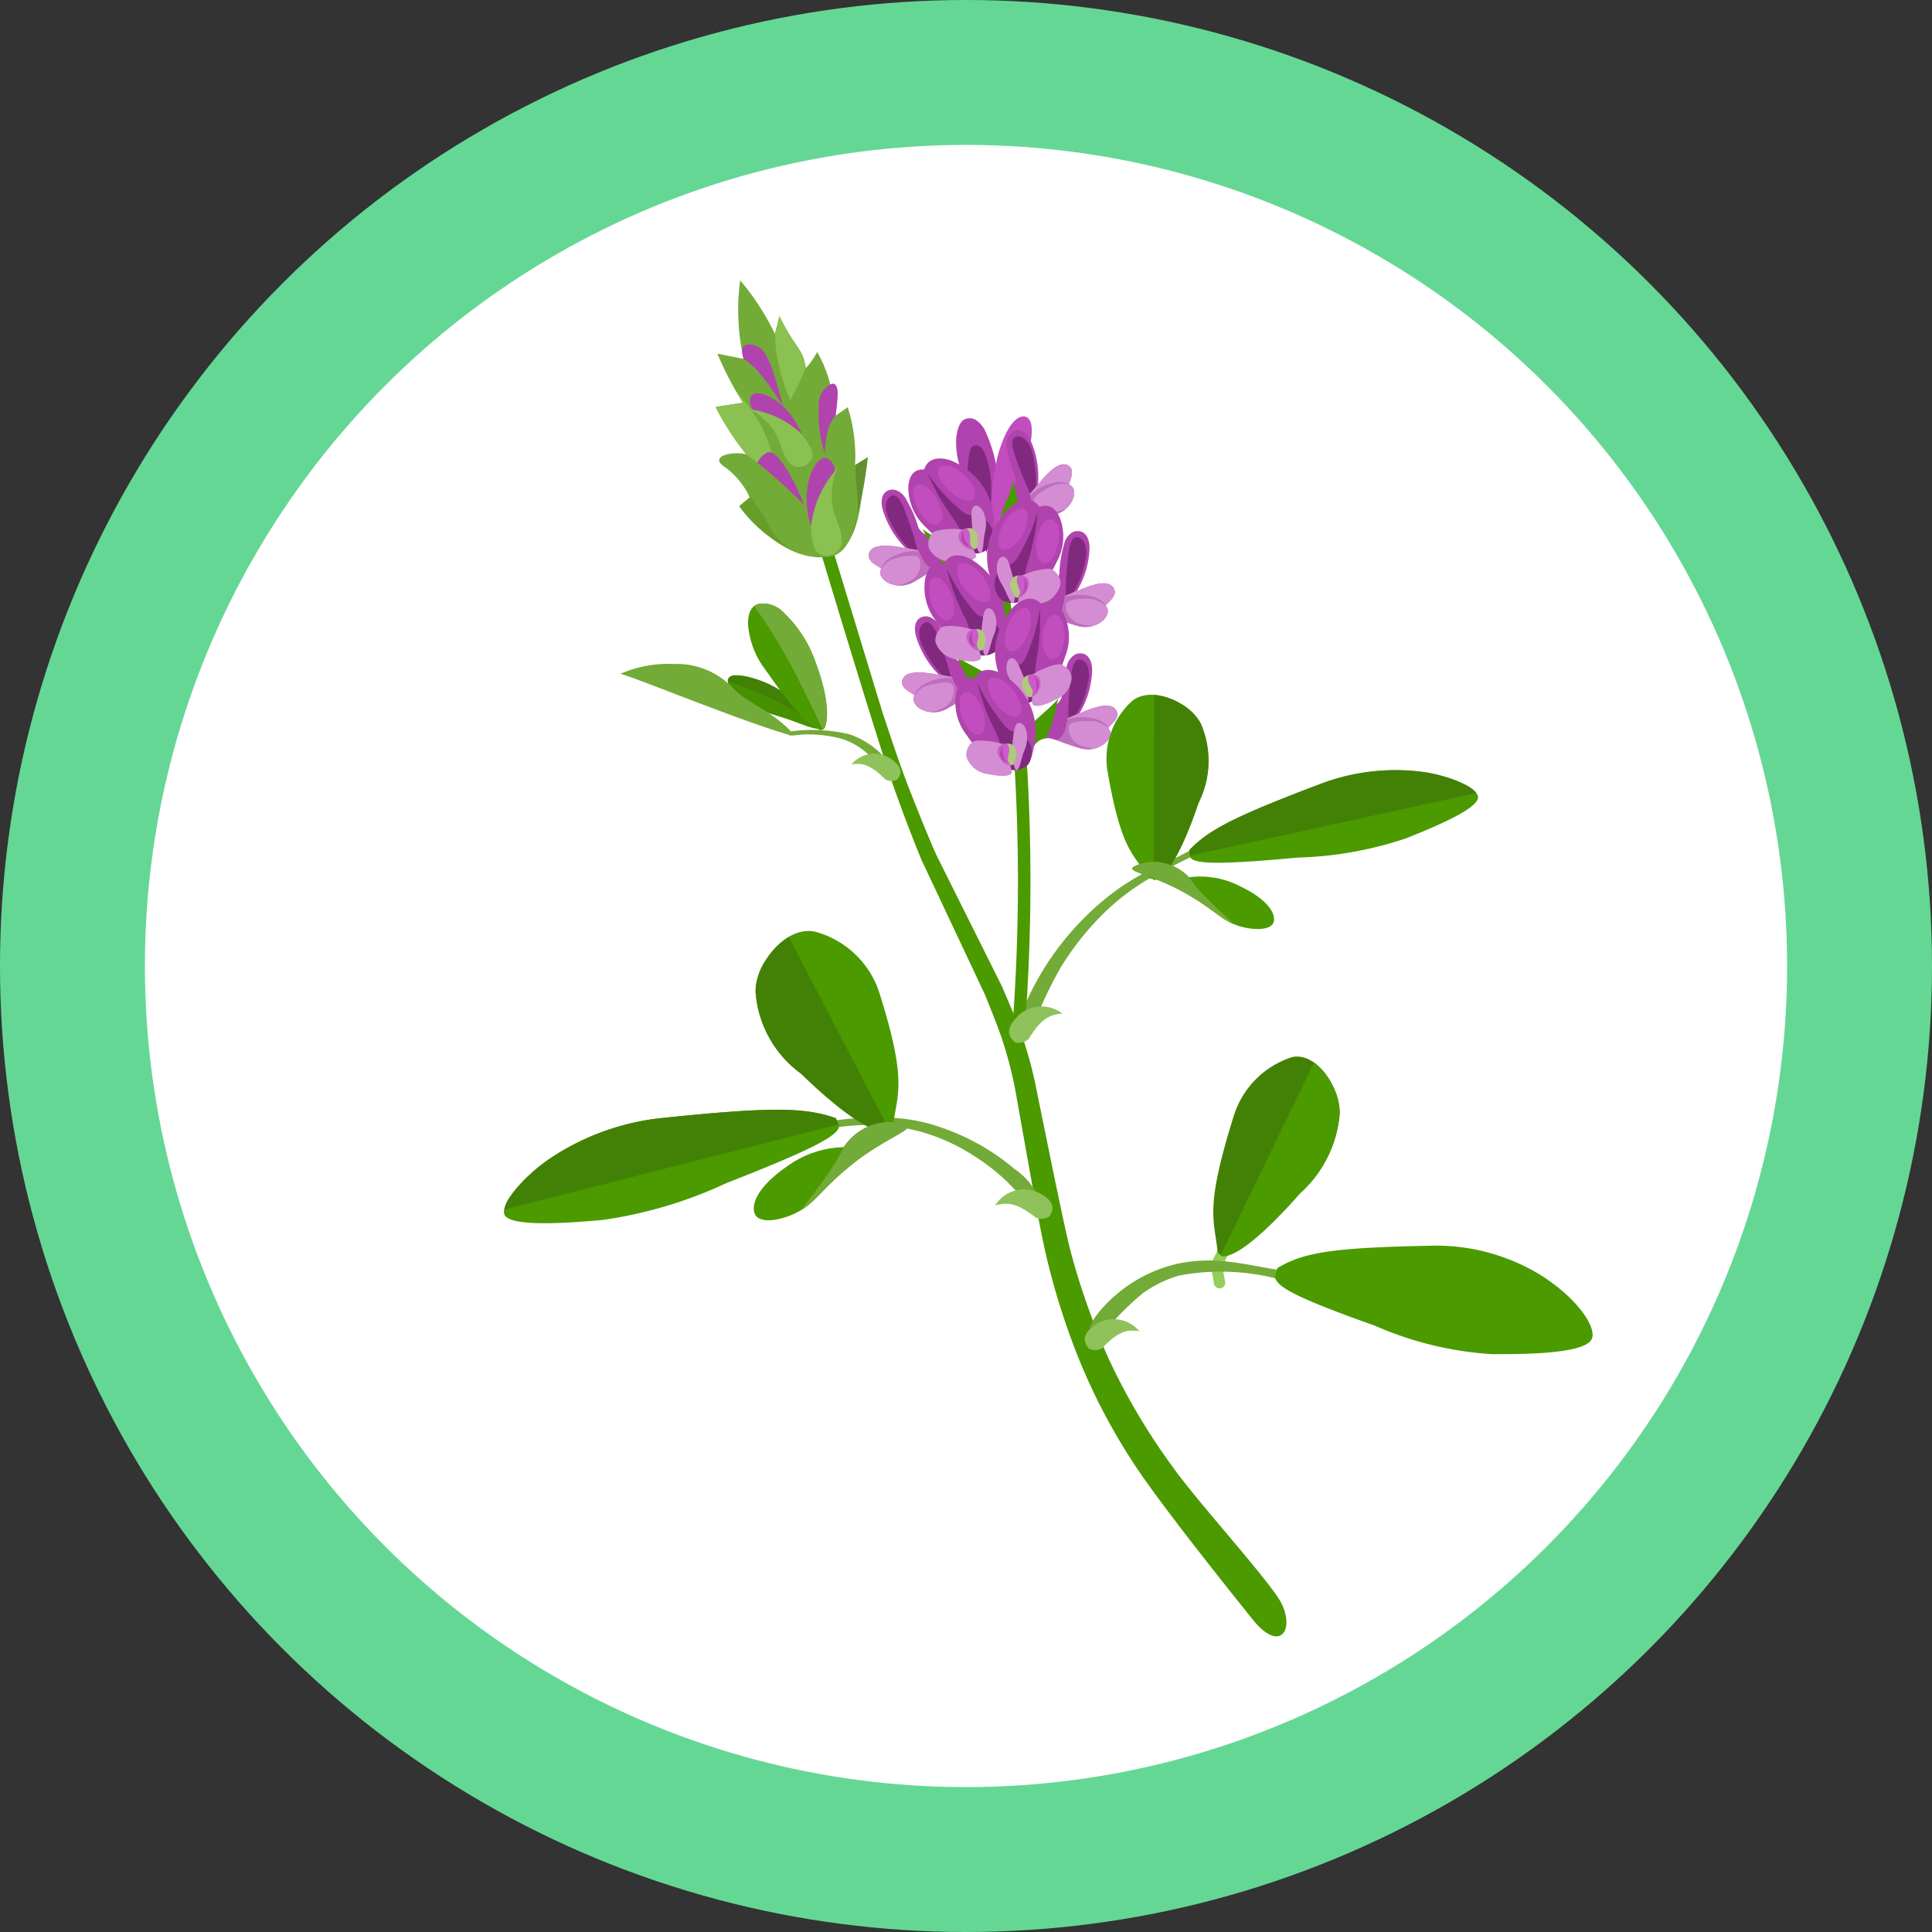 <svg xmlns="http://www.w3.org/2000/svg" width="64" height="64" viewBox="0 0 64 64"><rect x="0" y="0" width="64" height="64" fill="#333333" stroke="none"/><defs><style>.a{fill:#fff;stroke:#65d795;stroke-width:4.8px;}.b{fill:#94ce57;}.c{fill:#4b9a00;}.d{fill:#479100;}.e{fill:#428106;}.f{fill:#73ab38;}.g{fill:#b043ad;}.h{fill:#81297f;}.i{fill:#c14dbe;}.j{fill:#d48dd2;}.k{fill:#be6ebc;}.l{fill:#cd5bc9;}.m{fill:#b0c97e;}.n{fill:#8ac151;}.o{fill:#659e29;}.p{fill:#61902f;}.q{fill:#8fc25a;}</style></defs><g transform="translate(-24 -24)"><g transform="translate(-184 -350)"><g transform="translate(103 192)"><g transform="translate(105 182)"><circle class="a" cx="29.6" cy="29.6" r="29.6" transform="translate(2.4 2.4)"/></g></g></g><g transform="translate(35.287 33.22)"><g transform="matrix(0.94, -0.342, 0.342, 0.94, -3.606, 6.193)"><path class="b" d="M.8.33h0L.458.655l-.091.511a.185.185,0,0,1-.213.156A.19.19,0,0,1,0,1.1L.119.447C.169.4.471.13.555.05A.181.181,0,0,1,.816.062.194.194,0,0,1,.8.33h0Z" transform="translate(21.299 35.487)"/><path class="c" d="M2.5,38.806c.514,1.351,1.258.57,1.008-.477s-1.445-3.98-1.788-5.224a21.151,21.151,0,0,1-.783-4.153,23.821,23.821,0,0,1,.03-3.721c.069-.747.348-2.624.8-5.638A13.672,13.672,0,0,0,1.9,17.926c.009-.345-.018-.94-.07-1.784l-.551-4.817c-.031-.416-.065-1.186-.094-2.311-.018-.7,0-1.611.034-2.737L1.551.021,1.145,0C1.045,1.678.736,7.3.723,8.673c-.011,1.095.012,1.981.039,2.658l.449,4.907c.031.865.04,1.449.022,1.75a14.04,14.04,0,0,1-.154,1.54C.585,22.347.266,24.172.166,25.011A23.973,23.973,0,0,0,0,28.3a19.976,19.976,0,0,0,.564,4.342Q.975,34.322,2.5,38.806Z" transform="translate(16.232 8.766)"/><path class="d" d="M2.278,2.62c-.307-.159-.559-.459-1.2-.929a3.654,3.654,0,0,1-.934-1c-.2-.338-.171-.641,0-.681.321-.075,1.146.563,1.591,1.26A5.343,5.343,0,0,1,2.425,2.7L2.278,2.62Z" transform="translate(12.967 12.214)"/><path class="e" d="M.277.012A.34.34,0,0,0,.125.006.176.176,0,0,0,0,.132,10.041,10.041,0,0,1,1.318,1.32,15.134,15.134,0,0,1,2.406,2.694h0a5.343,5.343,0,0,0-.692-1.429A3.161,3.161,0,0,0,.277.012h0Z" transform="translate(12.984 12.214)"/><path class="c" d="M1.274,4.638l-.115-.006C.778,4.234.567,3.745.128,2.116a2.84,2.84,0,0,1-.05-1.5C.211.108.468-.037.7.008a.953.953,0,0,1,.67.6,4.085,4.085,0,0,1,.406,1.852c.015,1.573-.386,2.127-.5,2.176h0Z" transform="translate(14.158 10.277)"/><path class="f" d="M4.651,3.744l-.109.081C3.165,2.814.484.364,0,.023a4.014,4.014,0,0,1,1.771.3A2.566,2.566,0,0,1,3.353,1.771c.238.579.936,1.118,1.3,1.973h0Z" transform="translate(9.731 10.864)"/><path class="f" d="M2.473,2.186h0l.013.036q.113.312.312.3c.108-.049.109-.232.019-.45a2.872,2.872,0,0,0-.9-1.315A5.35,5.35,0,0,0,.13,0,.109.109,0,0,0,0,.061c.029.1.227.085.577.212A4.254,4.254,0,0,1,1.609.8a2.316,2.316,0,0,1,.864,1.385h0Z" transform="translate(14.266 14.613)"/><path class="f" d="M.234.015.2.008A.4.4,0,0,0,0,.02a15.115,15.115,0,0,1,.44,2q.131.8.3,2.613l.039,0c.116-.05.518-.6.5-2.176A4.084,4.084,0,0,0,.872.609.97.97,0,0,0,.233.014h0Z" transform="translate(14.657 10.277)"/><path class="f" d="M.476,3.069.448,3.1a1.907,1.907,0,0,0-.427.7c-.056.214,0,.312.148.264A.856.856,0,0,0,.524,3.8,13.164,13.164,0,0,1,2.154,2.164,9.48,9.48,0,0,1,3.973,1.035,7.677,7.677,0,0,1,5.879.423C6.188.365,7.152.244,7.5.214,7.605.2,7.6.042,7.488,0,7.263.06,6.271.139,6.271.139A7.763,7.763,0,0,0,4.184.591,9.391,9.391,0,0,0,.476,3.069h0Z" transform="translate(17.979 22.829)"/><path class="c" d="M0,.787.068.571C.9.164,1.827.037,4.966,0A6.991,6.991,0,0,1,7.987.676c1.082.533,1.7,1.2,1.663,1.493-.048.406-1.839.465-2.707.494a12.293,12.293,0,0,1-3.592-.626C.52,1.294.032,1.032,0,.787H0Z" transform="translate(25.382 22.242)"/><path class="c" d="M.478,5.87.342,5.763C.11,4.843-.247,4.6.252,1.882A2.577,2.577,0,0,1,1.8.047c.842-.288,1.838.809,1.879,1.5a3.09,3.09,0,0,1-.968,2.419C1.26,5.783.66,5.91.478,5.87h0Z" transform="translate(23.549 17.482)"/><path class="e" d="M2.824.564A2.049,2.049,0,0,0,2.11,0L0,5.739l.029.023c.183.04.783-.087,2.236-1.9a3.09,3.09,0,0,0,.968-2.419A1.658,1.658,0,0,0,2.824.564h0Z" transform="translate(23.998 17.59)"/><path class="e" d="M9.433,1.728A4.574,4.574,0,0,0,7.978.676,6.989,6.989,0,0,0,4.957,0C1.817.037.893.164.058.571L0,.756,9.626,2.049a1,1,0,0,0-.193-.321h0Z" transform="translate(25.392 22.242)"/><path class="c" d="M.078.013A1.49,1.49,0,0,1,.906.159a1.669,1.669,0,0,1,.765.812,2.86,2.86,0,0,1,1.478.848c.58.586.828,1.13.678,1.456s-.815.072-1.241-.293-.5-.734-1.243-1.6S-.214.08.051.024L.078.013Z" transform="translate(23.452 22.689)"/><path class="f" d="M1.432.583A1.677,1.677,0,0,0,.906.159,1.492,1.492,0,0,0,.078.013L.051.024C-.017.038-.014.078.041.144c.158.191.751.6,1.3,1.242l.12.142c.487.588.652.93.887,1.214a1.917,1.917,0,0,0,.2.213q-.476-.918-.691-1.426a3.8,3.8,0,0,1-.178-.517c0-.012-.008-.025-.011-.041h0A1.51,1.51,0,0,0,1.432.583h0Z" transform="translate(23.452 22.689)"/><path class="f" d="M4.939,4.258l.015.036a1.868,1.868,0,0,0,.36.629c.139.121.228.1.253-.036a2.215,2.215,0,0,0-.43-1.339,7.513,7.513,0,0,0-1.789-2.1A5.687,5.687,0,0,0,1.437.4,8.457,8.457,0,0,0,.046,0L0,.228A7.475,7.475,0,0,1,1.325.62,6.182,6.182,0,0,1,2.736,1.4,6.433,6.433,0,0,1,4.055,2.726a6.649,6.649,0,0,1,.885,1.532Z" transform="translate(11.25 27.209)"/><path class="c" d="M11.426,2.481,11.4,2.216C10.55,1.521,9.523,1.125,5.931.229A8.194,8.194,0,0,0,2.292.182C.914.5.036,1.093,0,1.442c-.049.478,1.99,1.034,2.978,1.3A14.448,14.448,0,0,0,7.261,3c3.439-.08,4.065-.249,4.165-.521Z" transform="translate(0 24.939)"/><path class="c" d="M2.717,7.2,2.9,7.117c.5-.991.974-1.17,1.1-4.427A3.083,3.083,0,0,0,2.692.164C1.8-.4.376.592.151,1.377A3.669,3.669,0,0,0,.64,4.414C1.842,6.891,2.5,7.2,2.717,7.2h0Z" transform="translate(10.181 20.957)"/><path class="e" d="M.846.452A2.367,2.367,0,0,1,1.809,0l.947,7.158-.039.019c-.22,0-.875-.313-2.077-2.79A3.669,3.669,0,0,1,.151,1.349a1.917,1.917,0,0,1,.694-.9h0Z" transform="translate(10.181 20.985)"/><path class="e" d="M.3.993A5.293,5.293,0,0,1,2.243.182,8.2,8.2,0,0,1,5.882.229c3.592.9,4.619,1.293,5.472,1.987l.019.228L0,1.308A1.159,1.159,0,0,1,.3.993h0Z" transform="translate(0.048 24.939)"/><path class="c" d="M5.693.362A1.77,1.77,0,0,0,4.767,0,1.89,1.89,0,0,0,3.521.363,3.3,3.3,0,0,0,1.53.323C.6.565.037.966,0,1.389s.787.571,1.43.46.934-.44,2.184-.864,2.336-.376,2.1-.6Z" transform="translate(7.798 27.786)"/><path class="f" d="M2.509.114A1.915,1.915,0,0,1,3.288,0a1.769,1.769,0,0,1,.926.357l.021.028c.061.056.035.1-.059.129-.271.1-1.11.152-2.04.468l-.2.071c-.834.3-1.2.547-1.6.692A2.191,2.191,0,0,1,0,1.841Q1.013,1.2,1.525.813A4.3,4.3,0,0,0,2,.4L2.039.362h0A1.7,1.7,0,0,1,2.509.115h0Z" transform="translate(9.277 27.786)"/><path class="e" d="M.077,5.4,0,5.238C.276,4.189.047,3.788,2.063,1.16A2.975,2.975,0,0,1,4.515.011c.895.111,1.163,1.645.835,2.341A3.984,3.984,0,0,1,3.232,4.341C.9,5.61.237,5.514.077,5.4h0Z" transform="translate(21.767 30.411)"/><path class="c" d="M5.4.884A2.052,2.052,0,0,0,5.089,0L0,4.937l.016.035c.161.111.821.207,3.155-1.061A3.985,3.985,0,0,0,5.29,1.921,1.958,1.958,0,0,0,5.4.883h0Z" transform="translate(21.827 30.841)"/><path class="f" d="M.608.589.571.608q-.824.469-.46.724a.909.909,0,0,0,.465-.086,9.935,9.935,0,0,1,1.5-.683A4.019,4.019,0,0,1,3.329.422a1.718,1.718,0,0,1,.213.031,7.456,7.456,0,0,1,3.12,1.366l.088-.342c-.473-.23-.982-.577-1.6-.89A5.159,5.159,0,0,0,3.55.051,4.748,4.748,0,0,0,.607.589h0Z" transform="translate(16.91 35.515)"/><path class="c" d="M.012.295.178.068C1.159-.124,2.112.046,5.332,1.153A6.637,6.637,0,0,1,8.249,3.214c.9,1.138,1.178,2.24.94,2.586-.322.47-2.364-.278-3.316-.627A11.349,11.349,0,0,1,2.559,2.964C.247,1.06-.075.589.012.295Z" transform="translate(23.27 36.754)"/><path class="c" d="M.019,16.78h0A64.2,64.2,0,0,0,4.982.182.209.209,0,0,1,5.219,0a.213.213,0,0,1,.175.243,64.641,64.641,0,0,1-5,16.711.206.206,0,0,1-.275.107.217.217,0,0,1-.1-.283h0Z" transform="translate(17.87 9.636)"/><path class="g" d="M.085,2.935A6.01,6.01,0,0,1,.01,1.486a2.638,2.638,0,0,1,.211-1Q.489-.044.758,0,1.086.016,1.2.53a4.914,4.914,0,0,1-.123,1.645,4.077,4.077,0,0,1-.187.537q-.486,1-.625,1.364Z" transform="translate(22.629 6.87)"/><path class="h" d="M0,2.518a4.489,4.489,0,0,1,.172-1.05A5.337,5.337,0,0,1,.584.359Q.769-.008.9,0q.209,0,.258.306a3.1,3.1,0,0,1-.2,1.235q-.12.352-.244.625-.248.541-.612,1.3Z" transform="translate(22.405 7.793)"/><path class="i" d="M.39,2.678a6.032,6.032,0,0,1,.649-1.41A4.176,4.176,0,0,1,1.762.33q.472-.431.75-.3.26.145-.016.72A5.99,5.99,0,0,1,1.574,2.02q-.162.18-.373.375A15.776,15.776,0,0,0,0,3.475l.39-.8Z" transform="translate(22.707 7.426)"/><path class="g" d="M2.526,1.883c.682-.039,1.041.051,1.1.319s-.27.362-.453.459c.107.225-.129.4-.283.447a.878.878,0,0,1-.816-.136c-.6-.433-.725-.656-.989-.7a.466.466,0,0,0-.335.057l-.007,0c-.428.288-.631.279-.7.209a.22.22,0,0,1-.02-.217c.1-.272.493-.482.726-.6.674-.34,1.189-.265,1.359-.594A4.047,4.047,0,0,1,2.585.276.6.6,0,0,1,3.015,0c.389.024.436.373.311.7a2.931,2.931,0,0,1-.881,1.187l.08,0Z" transform="translate(22.424 11.598)"/><path class="h" d="M0,1.724l.172.087A3.5,3.5,0,0,0,1.109.721a.88.88,0,0,0,.106-.4.349.349,0,0,0-.155-.3q-.17-.1-.4.283A11.733,11.733,0,0,0,.031,1.7q-.04.085-.029.02H0Z" transform="translate(24.443 11.792)"/><path class="c" d="M1.844.166a4.786,4.786,0,0,1-.713.934l-.048-.01a.467.467,0,0,0-.335.057l-.007,0c-.35.236-.55.272-.65.239a.134.134,0,0,1-.053-.03.22.22,0,0,1-.02-.216C.123.869.511.66.744.542,1.2.31,1.619.2,1.955,0L1.844.166Z" transform="translate(22.424 12.783)"/><path class="j" d="M1.9.064a.367.367,0,0,1,.281.265C2.241.6,1.913.69,1.73.787c.107.225-.129.4-.283.447A.88.88,0,0,1,.9,1.228,1.18,1.18,0,0,1,.63,1.1C.328.864.144.7,0,.586A.586.586,0,0,0,.111.568.514.514,0,0,0,.359.386,2.262,2.262,0,0,0,.583.025L1.021,0h0L1,.012l.08,0A2.385,2.385,0,0,1,1.9.063h0Z" transform="translate(23.866 13.473)"/><path class="k" d="M.589,0h0a1.661,1.661,0,0,1,.987.415.883.883,0,0,1,.169.3L1.729.728a.3.3,0,0,1,.014.033A1.238,1.238,0,0,0,1.6.547.759.759,0,0,0,1.367.361,1.776,1.776,0,0,0,1.1.258C1.029.234.952.212.874.191L.788.178C.64.157.556.183.517.244A.484.484,0,0,0,.468.537a.675.675,0,0,0,.12.33.784.784,0,0,0,.2.182l.119.072.161.088A.959.959,0,0,1,.9,1.169a.91.91,0,0,1-.27-.131C.324.811.144.639,0,.527A.5.5,0,0,0,.111.509.52.52,0,0,0,.359.327,2.3,2.3,0,0,0,.565,0L.589,0Z" transform="translate(23.867 13.532)"/><path class="g" d="M1.178,1.953C.584,1.606.224,1.521.056,1.735s.086.448.207.619c-.193.152-.056.416.061.53a.883.883,0,0,0,.79.252c.72-.115.933-.255,1.188-.173a.481.481,0,0,1,.276.2l0,.006c.259.454.444.538.539.509A.215.215,0,0,0,3.233,3.5a1.561,1.561,0,0,0-.392-.869c-.457-.613-.95-.782-.96-1.155A4.142,4.142,0,0,0,1.82.487.619.619,0,0,0,1.554.043C1.2-.113,1,.178.973.527a3.018,3.018,0,0,0,.276,1.466l-.07-.04Z" transform="translate(18.781 8.215)"/><path class="h" d="M.558,2.009H.367A3.609,3.609,0,0,1,0,.6.879.879,0,0,1,.079.2.337.337,0,0,1,.347,0q.2-.016.24.439A11.887,11.887,0,0,1,.541,1.978c0,.063.005.074.017.031Z" transform="translate(19.838 8.42)"/><path class="c" d="M.028.2A4.929,4.929,0,0,0,.263,1.362l.047.013a.481.481,0,0,1,.276.2l0,.006c.212.371.375.5.479.512a.131.131,0,0,0,.06,0,.215.215,0,0,0,.112-.184A1.561,1.561,0,0,0,.85,1.04C.538.621.213.335,0,0L.028.2Z" transform="translate(20.773 9.803)"/><path class="j" d="M.422.009A.356.356,0,0,0,.056.117C-.112.331.142.565.263.735c-.193.152-.056.416.061.53a.9.9,0,0,0,.492.245,1.155,1.155,0,0,0,.3.007c.372-.071.608-.135.786-.169a.592.592,0,0,1-.092-.067A.536.536,0,0,1,1.665,1,2.307,2.307,0,0,1,1.62.578L1.238.356l.011.018-.07-.04A2.412,2.412,0,0,0,.422.009h0Z" transform="translate(18.781 9.833)"/><path class="k" d="M1.361.133A1.639,1.639,0,0,0,.3.053.844.844,0,0,0,.017.245l.01.014A.281.281,0,0,0,0,.282,1.2,1.2,0,0,1,.216.154.744.744,0,0,1,.51.1,1.732,1.732,0,0,1,.79.124c.078.013.156.029.235.046L1.108.2c.142.05.206.111.214.183a.482.482,0,0,1-.083.285.65.65,0,0,1-.25.24A.764.764,0,0,1,.727.974L.589.984l-.183,0a.959.959,0,0,0,.172.044.9.9,0,0,0,.3.007c.373-.064.608-.135.786-.17A.5.5,0,0,1,1.571.8.539.539,0,0,1,1.428.527,2.351,2.351,0,0,1,1.385.14L1.361.133Z" transform="translate(19.018 10.31)"/><path class="g" d="M1.178,1.953C.584,1.606.224,1.522.056,1.735s.086.448.207.618c-.193.152-.056.416.061.53a.883.883,0,0,0,.79.252c.72-.115.933-.255,1.188-.173a.481.481,0,0,1,.276.2l0,.006c.259.454.444.538.539.509A.215.215,0,0,0,3.233,3.5a1.561,1.561,0,0,0-.392-.869c-.457-.613-.951-.782-.961-1.155A4.133,4.133,0,0,0,1.82.486.619.619,0,0,0,1.554.043C1.2-.113,1,.178.973.527a3.016,3.016,0,0,0,.276,1.466l-.07-.04Z" transform="translate(18.384 12.536)"/><path class="h" d="M.558,2.009H.367A3.608,3.608,0,0,1,0,.6.882.882,0,0,1,.079.2.337.337,0,0,1,.347,0q.2-.016.24.439A11.949,11.949,0,0,1,.54,1.978c0,.063.005.073.017.031h0Z" transform="translate(19.441 12.741)"/><path class="c" d="M.028.2A4.93,4.93,0,0,0,.263,1.362l.047.013a.481.481,0,0,1,.276.2l0,.006c.212.371.375.5.479.512a.132.132,0,0,0,.06,0,.216.216,0,0,0,.112-.185A1.561,1.561,0,0,0,.85,1.04C.538.621.213.335,0,0L.028.2Z" transform="translate(20.376 14.125)"/><path class="j" d="M.422.009A.356.356,0,0,0,.056.117C-.112.331.141.565.263.735c-.193.152-.056.416.061.53a.894.894,0,0,0,.492.245,1.15,1.15,0,0,0,.3.007c.372-.071.608-.135.785-.169a.592.592,0,0,1-.092-.067A.535.535,0,0,1,1.664,1,2.341,2.341,0,0,1,1.619.578L1.238.356l.011.018-.07-.04A2.406,2.406,0,0,0,.422.009Z" transform="translate(18.384 14.154)"/><path class="k" d="M1.361.133A1.639,1.639,0,0,0,.3.053.847.847,0,0,0,.017.245l.01.014L0,.282A1.184,1.184,0,0,1,.216.154.735.735,0,0,1,.509.1a1.754,1.754,0,0,1,.28.028c.078.013.156.029.235.046L1.108.2c.142.05.206.111.214.183a.483.483,0,0,1-.083.285.652.652,0,0,1-.25.24A.763.763,0,0,1,.727.975L.589.985.407.99a.948.948,0,0,0,.172.044.9.9,0,0,0,.3.007c.373-.064.608-.135.785-.169A.5.5,0,0,1,1.571.8.539.539,0,0,1,1.428.528,2.351,2.351,0,0,1,1.384.141L1.361.133Z" transform="translate(18.621 14.631)"/><path class="g" d="M2.526,1.883c.682-.039,1.041.051,1.1.319s-.27.362-.453.459c.107.225-.13.4-.284.447a.877.877,0,0,1-.816-.136c-.6-.433-.725-.656-.989-.7a.467.467,0,0,0-.335.057l-.007,0c-.428.288-.631.279-.7.209a.221.221,0,0,1-.02-.216c.1-.273.494-.482.726-.6.674-.34,1.189-.265,1.359-.594A4.065,4.065,0,0,1,2.585.276.6.6,0,0,1,3.015,0c.389.024.436.373.311.7a2.932,2.932,0,0,1-.881,1.187l.08,0Z" transform="translate(21.12 15.433)"/><path class="h" d="M0,1.724l.172.087A3.5,3.5,0,0,0,1.109.721a.878.878,0,0,0,.106-.4.35.35,0,0,0-.155-.3q-.17-.1-.4.283A11.7,11.7,0,0,0,.031,1.7q-.04.086-.029.02H0Z" transform="translate(23.14 15.626)"/><path class="c" d="M1.844.166h0a4.782,4.782,0,0,1-.713.934l-.048-.01a.467.467,0,0,0-.335.057l-.007,0c-.35.236-.55.272-.65.24a.134.134,0,0,1-.053-.031.221.221,0,0,1-.02-.216C.122.869.511.66.744.542,1.2.31,1.619.2,1.955,0L1.844.166Z" transform="translate(21.12 16.617)"/><path class="j" d="M1.9.063a.367.367,0,0,1,.281.264C2.241.6,1.913.69,1.73.786c.107.225-.13.4-.284.447A.879.879,0,0,1,.9,1.228,1.168,1.168,0,0,1,.63,1.1C.328.863.144.7,0,.586A.584.584,0,0,0,.111.568.516.516,0,0,0,.359.386,2.276,2.276,0,0,0,.583.025L1.021,0h0L1,.012l.08,0A2.387,2.387,0,0,1,1.9.063h0Z" transform="translate(22.562 17.307)"/><path class="k" d="M.589,0a1.662,1.662,0,0,1,.987.415.882.882,0,0,1,.169.3L1.73.727a.233.233,0,0,1,.013.033A1.226,1.226,0,0,0,1.605.547.761.761,0,0,0,1.367.361,1.794,1.794,0,0,0,1.1.258C1.03.234.953.212.874.191L.788.178C.64.157.556.183.518.244A.485.485,0,0,0,.469.537a.674.674,0,0,0,.12.33.788.788,0,0,0,.2.182l.119.073.161.088A.946.946,0,0,1,.9,1.169a.909.909,0,0,1-.27-.131C.324.811.144.639,0,.527A.5.5,0,0,0,.111.509.521.521,0,0,0,.359.327,2.306,2.306,0,0,0,.565,0L.589,0Z" transform="translate(22.563 17.367)"/><path class="g" d="M2.009,1.9c.58-.337.932-.418,1.095-.209s-.085.437-.2.6c.188.149.054.406-.061.517a.861.861,0,0,1-.771.243c-.7-.115-.908-.252-1.157-.172a.467.467,0,0,0-.269.2l0,.006C.383,3.531.2,3.613.11,3.584A.21.21,0,0,1,0,3.4a1.52,1.52,0,0,1,.384-.846c.447-.6.929-.759.94-1.122A4.047,4.047,0,0,1,1.389.473a.6.6,0,0,1,.26-.431c.35-.151.538.133.565.473A2.94,2.94,0,0,1,1.94,1.943L2.009,1.9Z" transform="translate(22.926 7.79)"/><path class="h" d="M.034,1.957H.221A3.519,3.519,0,0,0,.582.59a.857.857,0,0,0-.075-.4A.328.328,0,0,0,.247,0Q.054-.016.011.427a11.627,11.627,0,0,0,.04,1.5q0,.093-.017.03h0Z" transform="translate(24.475 7.99)"/><path class="c" d="M1.19.194A4.789,4.789,0,0,1,.957,1.326l-.046.012a.468.468,0,0,0-.269.2l0,.006c-.208.361-.367.482-.468.5a.128.128,0,0,1-.059,0A.21.21,0,0,1,0,1.857a1.52,1.52,0,0,1,.384-.846C.691.6,1.009.326,1.218,0L1.189.194Z" transform="translate(22.926 9.336)"/><path class="j" d="M1.444.008A.347.347,0,0,1,1.8.115c.163.209-.085.437-.2.6.188.149.054.406-.061.517a.873.873,0,0,1-.48.237,1.125,1.125,0,0,1-.291.006C.4,1.406.173,1.343,0,1.309a.6.6,0,0,0,.09-.065A.52.52,0,0,0,.23.974,2.251,2.251,0,0,0,.275.559L.648.344h0L.637.362.706.323A2.349,2.349,0,0,1,1.444.008Z" transform="translate(24.23 9.371)"/><path class="k" d="M.3.128A1.6,1.6,0,0,1,1.333.053a.827.827,0,0,1,.273.188L1.6.254a.254.254,0,0,1,.026.023,1.173,1.173,0,0,0-.21-.126A.722.722,0,0,0,1.126.094,1.681,1.681,0,0,0,.854.121C.778.133.7.148.624.165L.543.191C.4.239.342.3.334.369a.469.469,0,0,0,.08.278A.636.636,0,0,0,.657.882.739.739,0,0,0,.912.95l.134.011.178.005a.933.933,0,0,1-.168.043.874.874,0,0,1-.291.006C.4.951.173.88,0,.846A.508.508,0,0,0,.09.781.524.524,0,0,0,.23.512,2.292,2.292,0,0,0,.273.135L.3.128Z" transform="translate(24.23 9.834)"/><path class="g" d="M1.913,3.391l-.15.038a.978.978,0,0,1-.828-.371A2.9,2.9,0,0,1,.209,2.034,1.775,1.775,0,0,1,.116.568C.231.3.444.05.805.207c.241-.318.6-.232.906,0a2.368,2.368,0,0,1,.712,1.106A2.177,2.177,0,0,1,2.347,2.7c-.141.362-.25.611-.433.691h0Z" transform="translate(20.693 7.763)"/><path class="h" d="M0,0H0A7.734,7.734,0,0,0,.311,1.772a1.926,1.926,0,0,1,.027.888c-.009.185.273.388.273.388A.76.76,0,0,0,.9,3.064l.15-.038A.467.467,0,0,0,1.3,2.751a.642.642,0,0,0-.071-.7c-.191-.3-.4-.189-.549-.419A5.952,5.952,0,0,1,0,0H0Z" transform="translate(21.561 8.129)"/><path class="i" d="M.175,0H.169Q.013.037,0,.294A1.226,1.226,0,0,0,.132.817q.306.6.667.587.307-.147.049-.787Q.559.016.175,0h0Z" transform="translate(21.873 8.049)"/><path class="i" d="M.255,0,.229.007Q.1.044.033.283A1.315,1.315,0,0,0,.026.831q.158.655.472.636A.341.341,0,0,0,.72,1.184,1.275,1.275,0,0,0,.733.673,1.206,1.206,0,0,0,.53.149.3.3,0,0,0,.254,0h0Z" transform="translate(20.833 8.368)"/><path class="j" d="M1.366,1.31c.013.1.045.271-.008.3-.191.113-.6-.059-.733-.111A.85.85,0,0,1,0,.8.542.542,0,0,1,.266.374c.147-.106.716.095.758.114.291.13.532.238.558.153.117-.394.185-.7.376-.632.159.053.258.488-.032.928-.135.2-.251.569-.364.6-.042.01-.06-.078-.064-.229l-.131.007Z" transform="translate(20.752 9.677)"/><path class="l" d="M.353.749A.421.421,0,0,1,.107.584.608.608,0,0,1,0,.273.249.249,0,0,1,.136.037.363.363,0,0,1,.6.182.449.449,0,0,1,.554.575C.508.657.483.746.376.748H.353Z" transform="translate(21.792 10.269)"/><path class="g" d="M.156,0,.143.019a.394.394,0,0,0-.05.259A.453.453,0,0,0,.206.545.348.348,0,0,1,0,.287.321.321,0,0,1,.156,0Z" transform="translate(21.868 10.345)"/><path class="m" d="M.083,0C.091.028.1.057.1.085a.505.505,0,0,1,.008.08.376.376,0,0,1,0,.053L.1.243A.407.407,0,0,1,.089.3Q.074.334.034.422C.027.439.021.455.015.472A.243.243,0,0,0,0,.569.242.242,0,0,0,.009.616a.365.365,0,0,0,.029.07C.048.7.058.719.068.735H.085a.143.143,0,0,0,.029,0C.2.715.221.636.263.561A.45.45,0,0,0,.309.168.35.35,0,0,0,.084,0h0Z" transform="translate(22.083 10.282)"/><path class="g" d="M1.544,3.475l-.154.012a.99.99,0,0,1-.755-.51A2.942,2.942,0,0,1,.089,1.84,1.773,1.773,0,0,1,.239.379C.395.138.647-.075.977.144c.29-.271.629-.124.892.157a2.4,2.4,0,0,1,.52,1.214,2.168,2.168,0,0,1-.3,1.355c-.2.332-.347.559-.541.605h0Z" transform="translate(20.065 10.984)"/><path class="h" d="M.11,0A7.77,7.77,0,0,0,.124,1.8,1.925,1.925,0,0,1,0,2.68c-.04.18.2.43.2.43a.761.761,0,0,0,.278.066l.154-.012a.46.46,0,0,0,.294-.226.642.642,0,0,0,.045-.7C.841,1.913.62,1.985.508,1.731A6,6,0,0,1,.11,0h0Z" transform="translate(20.968 11.295)"/><path class="i" d="M.232,0H.226Q.066.008.011.259A1.233,1.233,0,0,0,.055.8q.2.641.561.695Q.943,1.4.794.726.609.083.232,0h0Z" transform="translate(21.339 11.302)"/><path class="i" d="M.363,0,.336,0Q.206.016.1.24A1.311,1.311,0,0,0,0,.778q.047.673.36.709a.337.337,0,0,0,.266-.24,1.274,1.274,0,0,0,.1-.5A1.215,1.215,0,0,0,.61.2.307.307,0,0,0,.364,0h0Z" transform="translate(20.208 11.449)"/><path class="j" d="M1.267,1.2c0,.1,0,.275-.058.3C1,1.573.632,1.333.505,1.258a.86.86,0,0,1-.5-.8A.535.535,0,0,1,.337.083C.5,0,1.027.3,1.066.328c.265.179.485.328.524.248.18-.368.3-.653.475-.557.148.08.174.526-.185.908-.167.178-.341.517-.457.524-.043,0-.046-.087-.026-.237L1.267,1.2Z" transform="translate(19.89 13.011)"/><path class="l" d="M.27.755A.427.427,0,0,1,.055.55.615.615,0,0,1,0,.225.246.246,0,0,1,.174.016.367.367,0,0,1,.607.239.447.447,0,0,1,.5.618C.438.692.4.775.293.758L.27.755Z" transform="translate(20.907 13.489)"/><path class="g" d="M.206,0,.191.017a.453.453,0,0,0-.1.249A.44.44,0,0,0,.131.543.309.309,0,0,1,0,.264.369.369,0,0,1,.206,0Z" transform="translate(20.968 13.552)"/><path class="m" d="M.176,0c0,.029,0,.058.005.087a.506.506,0,0,1-.005.08A.392.392,0,0,1,.165.219L.156.243A.392.392,0,0,1,.133.292Q.113.328.058.407.044.43.031.453A.244.244,0,0,0,0,.546.242.242,0,0,0,0,.594.345.345,0,0,0,.019.668Q.029.7.04.722l.016,0,.029,0C.17.725.207.651.26.584A.446.446,0,0,0,.37.205.356.356,0,0,0,.176,0h0Z" transform="translate(21.144 13.523)"/><path class="g" d="M.154,2.923l.126.093a.966.966,0,0,0,.9-.028,2.81,2.81,0,0,0,1.044-.675A1.751,1.751,0,0,0,2.84.986C2.828.7,2.721.38,2.329.389,2.22,0,1.856-.056,1.489.042A2.3,2.3,0,0,0,.429.8,2.159,2.159,0,0,0,0,2.116c0,.39.011.663.153.807h0Z" transform="translate(22.334 10.05)"/><path class="h" d="M2.2,0h0a7.568,7.568,0,0,1-.927,1.527,1.9,1.9,0,0,0-.345.814C.867,2.516.532,2.6.532,2.6A.77.77,0,0,1,.261,2.5L.135,2.411A.479.479,0,0,1,0,2.06a.633.633,0,0,1,.316-.619c.285-.2.436-.024.661-.18A5.776,5.776,0,0,0,2.2,0Z" transform="translate(22.353 10.562)"/><path class="i" d="M1.162.03l.005,0q.132.092.052.336A1.2,1.2,0,0,1,.907.8q-.5.437-.831.29Q-.155.842.315.346.8-.1,1.162.03h0Z" transform="translate(22.963 10.272)"/><path class="i" d="M.864.029.886.046q.1.082.083.331A1.3,1.3,0,0,1,.778.887Q.4,1.436.111,1.3a.35.35,0,0,1-.1-.347A1.263,1.263,0,0,1,.178.47,1.175,1.175,0,0,1,.555.062.3.3,0,0,1,.865.029h0Z" transform="translate(24.038 10.936)"/><path class="j" d="M.413,1.435c-.049.089-.14.235-.1.284.137.178.574.173.72.177a.827.827,0,0,0,.834-.414.553.553,0,0,0-.093-.5C1.674.831,1.073.8,1.027.8.71.811.446.819.454.731.487.32.533.014.332,0,.165-.011-.084.355.028.874c.052.241.028.625.123.693.036.025.083-.049.142-.188l.119.056Z" transform="translate(22.589 11.569)"/><path class="l" d="M.131.694A.411.411,0,0,0,.419.635.591.591,0,0,0,.629.387.253.253,0,0,0,.589.116.361.361,0,0,0,.106.073a.448.448,0,0,0-.1.382C.02.55.01.642.11.685l.021.01Z" transform="translate(22.835 12.328)"/><path class="g" d="M.229,0V.021A.551.551,0,0,1,.168.274.562.562,0,0,1,0,.493.346.346,0,0,0,.223.306.386.386,0,0,0,.228,0h0Z" transform="translate(23.138 12.462)"/><path class="m" d="M.376,0C.358.027.342.051.327.075A.5.5,0,0,0,.291.145.394.394,0,0,0,.274.2L.269.221a.436.436,0,0,0,0,.054q0,.042,0,.139,0,.027,0,.053a.245.245,0,0,1-.021.1A.229.229,0,0,1,.223.6.327.327,0,0,1,.17.657L.125.691.11.684A.163.163,0,0,1,.084.671C.012.624.019.541.007.456a.447.447,0,0,1,.1-.382A.343.343,0,0,1,.375,0h0Z" transform="translate(22.835 12.327)"/><path class="g" d="M.27,3.122.407,3.2A.968.968,0,0,0,1.3,3.049a2.842,2.842,0,0,0,.95-.807,1.764,1.764,0,0,0,.444-1.4C2.645.56,2.5.26,2.111.32c-.157-.37-.525-.378-.877-.232A2.32,2.32,0,0,0,.278.977a2.171,2.171,0,0,0-.26,1.365c.049.387.094.656.253.78h0Z" transform="translate(21.508 13.157)"/><path class="h" d="M1.932,0A7.658,7.658,0,0,1,1.2,1.637a1.912,1.912,0,0,0-.24.853C.928,2.671.606,2.8.606,2.8a.763.763,0,0,1-.28-.056L.19,2.664a.475.475,0,0,1-.178-.33.637.637,0,0,1,.236-.656c.257-.24.43-.082.633-.266A5.841,5.841,0,0,0,1.932,0Z" transform="translate(21.589 13.614)"/><path class="i" d="M1.046.011l.006,0q.143.074.093.326A1.213,1.213,0,0,1,.89.814q-.44.5-.787.4Q-.159.991.245.438q.424-.509.8-.426h0Z" transform="translate(22.022 13.402)"/><path class="i" d="M.736.015.76.028Q.874.1.884.345A1.308,1.308,0,0,1,.759.878q-.311.595-.61.5A.348.348,0,0,1,0,1.042a1.276,1.276,0,0,1,.11-.5A1.189,1.189,0,0,1,.434.089a.3.3,0,0,1,.3-.074h0Z" transform="translate(23.185 13.953)"/><path class="j" d="M.52,1.413c-.037.1-.109.251-.065.3.158.158.591.1.737.08a.834.834,0,0,0,.775-.521A.551.551,0,0,0,1.812.786C1.695.646,1.1.7,1.05.7.736.754.476.8.473.709.454.3.461-.012.26,0,.093.011-.108.407.068.907c.082.232.106.616.209.671.038.021.077-.06.118-.205l.125.04Z" transform="translate(21.771 14.829)"/><path class="l" d="M.176.718a.413.413,0,0,0,.278-.1A.6.6,0,0,0,.631.347.253.253,0,0,0,.557.084.361.361,0,0,0,.073.106.449.449,0,0,0,.023.5C.048.59.05.682.154.711L.176.718Z" transform="translate(22.083 15.546)"/><path class="g" d="M.165,0l0,.02A.551.551,0,0,1,.14.28.566.566,0,0,1,0,.519.351.351,0,0,0,.2.3.386.386,0,0,0,.165,0h0Z" transform="translate(22.42 15.656)"/><path class="m" d="M.332,0C.317.026.3.052.292.077A.48.48,0,0,0,.265.152.367.367,0,0,0,.255.2l0,.027a.4.4,0,0,0,0,.054c0,.028.01.073.022.137,0,.018.005.036.007.053a.242.242,0,0,1-.009.1.231.231,0,0,1-.02.044A.329.329,0,0,1,.21.676L.169.716l-.016,0L.126.7C.049.664.045.581.023.5A.449.449,0,0,1,.073.106.346.346,0,0,1,.332,0h0Z" transform="translate(22.083 15.546)"/><path class="g" d="M1.544,3.475l-.154.012a.989.989,0,0,1-.755-.51A2.94,2.94,0,0,1,.089,1.84,1.774,1.774,0,0,1,.238.379C.395.138.647-.075.977.144c.29-.271.629-.124.892.157a2.4,2.4,0,0,1,.52,1.214,2.168,2.168,0,0,1-.3,1.355c-.2.332-.347.559-.541.605h0Z" transform="translate(19.729 14.899)"/><path class="h" d="M.11,0A7.77,7.77,0,0,0,.124,1.8,1.922,1.922,0,0,1,0,2.68c-.04.18.2.43.2.43a.764.764,0,0,0,.278.067l.154-.012a.46.46,0,0,0,.294-.226.642.642,0,0,0,.045-.7C.841,1.913.62,1.985.508,1.731A6,6,0,0,1,.11,0h0Z" transform="translate(20.631 15.21)"/><path class="i" d="M.232,0H.226Q.066.008.011.259A1.234,1.234,0,0,0,.055.8q.2.641.561.695Q.943,1.4.794.726.609.083.232,0h0Z" transform="translate(21.002 15.217)"/><path class="i" d="M.363,0,.336,0Q.206.016.1.24A1.311,1.311,0,0,0,0,.778q.047.673.36.709a.337.337,0,0,0,.266-.24,1.274,1.274,0,0,0,.1-.5A1.215,1.215,0,0,0,.61.2.307.307,0,0,0,.364,0h0Z" transform="translate(19.872 15.364)"/><path class="j" d="M1.267,1.2c0,.1,0,.275-.058.3C1,1.573.632,1.334.505,1.258a.86.86,0,0,1-.5-.8A.535.535,0,0,1,.337.083C.5,0,1.027.3,1.065.328c.265.179.485.328.524.248.18-.368.3-.654.475-.557.148.08.174.526-.185.908-.167.178-.341.517-.457.524-.043,0-.046-.087-.026-.237L1.267,1.2Z" transform="translate(19.553 16.926)"/><path class="l" d="M.27.755A.426.426,0,0,1,.055.55.612.612,0,0,1,0,.225.246.246,0,0,1,.174.016.367.367,0,0,1,.607.239.447.447,0,0,1,.5.618C.438.692.4.775.293.758L.27.755Z" transform="translate(20.571 17.404)"/><path class="g" d="M.206,0,.191.017a.453.453,0,0,0-.1.249A.44.44,0,0,0,.131.543.309.309,0,0,1,0,.264.369.369,0,0,1,.206,0h0Z" transform="translate(20.631 17.467)"/><path class="m" d="M.176,0q0,.044.005.087a.5.5,0,0,1-.005.08A.363.363,0,0,1,.165.218L.156.243A.387.387,0,0,1,.133.292C.119.316.094.354.058.408.049.423.039.438.031.453A.247.247,0,0,0,0,.546.222.222,0,0,0,0,.594.345.345,0,0,0,.019.668C.026.686.033.7.04.722l.016,0,.029,0C.171.725.207.651.26.584A.447.447,0,0,0,.37.205.356.356,0,0,0,.176,0Z" transform="translate(20.807 17.438)"/><path class="f" d="M2.569,9.627l-.24-.015C1.835,9.482.87,9.149.113,7.02l.43-.155a2.731,2.731,0,0,0-.4-1.183c-.467-.56.339-.486.776-.2A8.986,8.986,0,0,1,.5,3.663l.9.175a10.88,10.88,0,0,1-.239-1.814l.757.459A7.335,7.335,0,0,1,2.7,0a8.236,8.236,0,0,1,.475,2.062l.343-.5c.11,1.143.384,1.284.225,1.917A2.463,2.463,0,0,0,4.285,3.1,4.136,4.136,0,0,1,4.07,5.31l.54-.144a5.3,5.3,0,0,1-.426,1.883l.487-.1c-.509.693-.8,1.869-1.65,2.489a.925.925,0,0,1-.452.189h0Z" transform="translate(15.213 0)"/><path class="n" d="M.621,0,.286.492Q.192.77.135,1a6.1,6.1,0,0,0-.126,1.74q.508-.463.855-.832h0l-.018.009C1,1.284.73,1.143.621,0h0Z" transform="translate(18.109 1.559)"/><path class="n" d="M.8,0C.827.171.861.344.9.509L0,.334H0A8.966,8.966,0,0,0,.416,2.15L.395,2.137h0a9.643,9.643,0,0,1,.7,1.107A5.233,5.233,0,0,0,1.2,1.4,5.577,5.577,0,0,0,.98.517Q.912.3.8,0h0Z" transform="translate(15.715 3.329)"/><path class="o" d="M.41,0,.43.1,0,.26A4.564,4.564,0,0,0,1.383,2.454c-.045-.045-.085-.085-.119-.122A2.131,2.131,0,0,1,.882,1.81a1.6,1.6,0,0,1-.116-.345L.65.805.567.482Q.508.279.41,0h0Z" transform="translate(15.326 6.76)"/><path class="p" d="M1.426,0,.956.1C.945.125.934.154.923.184q-.053.148-.1.3-.205.773-.257.9l-.051.135A2.342,2.342,0,0,1,.4,1.765,2.394,2.394,0,0,1,0,2.3,13.584,13.584,0,0,0,1.426,0h0Z" transform="translate(18.458 6.95)"/><path class="n" d="M1.428.228a2.5,2.5,0,0,0-.4.924c-.055.319.005.73-.052,1.006S.779,2.61.56,2.633a.488.488,0,0,1-.476-.152c-.128-.162-.112-.452.066-1A3.6,3.6,0,0,1,1.617,0L1.428.228Z" transform="translate(17.199 6.934)"/><path class="g" d="M1.14,0l-.06.005H1.075A.636.636,0,0,0,.892.082,1.321,1.321,0,0,0,.614.327,1.938,1.938,0,0,0,.425.574l-.1.172L.235.931l-.075.2L.1,1.337l-.047.222-.034.234L0,2.015c.008-.025.016-.051.025-.077A3.432,3.432,0,0,1,1.375.526.507.507,0,0,0,1.363.17.378.378,0,0,0,1.309.076.218.218,0,0,0,1.265.034.2.2,0,0,0,1.141,0h0Z" transform="translate(17.325 6.481)"/><path class="g" d="M.979,2.047.935,1.956A16.726,16.726,0,0,0,0,.208.745.745,0,0,1,.436,0Q.587.015.683.238A3.351,3.351,0,0,1,.9,1.075a6.884,6.884,0,0,1,.076.972Z" transform="translate(16.382 5.664)"/><path class="g" d="M.7,2.328.671,2.213Q.487,1.451.356,1.087A2.861,2.861,0,0,0,0,.4Q.032-.074.3.014a.6.6,0,0,1,.432.5,2.587,2.587,0,0,1,.045.572Q.764,1.578.7,2.328h0Z" transform="translate(17.128 2.072)"/><path class="n" d="M.172.206a2.267,2.267,0,0,1,.367.837c.051.289,0,.662.049.912s.176.41.376.431a.443.443,0,0,0,.431-.138c.115-.147.1-.41-.062-.9A3.261,3.261,0,0,0,0,0Z" transform="translate(16.741 4.104)"/><path class="g" d="M.235,0l.054,0H.294A.581.581,0,0,1,.46.074,1.2,1.2,0,0,1,.712.3,1.791,1.791,0,0,1,.884.519L.977.675l.08.167.068.179.056.19.043.2.031.212.017.2L1.25,1.756A3.113,3.113,0,0,0,.023.477.46.46,0,0,1,.033.155.347.347,0,0,1,.082.069.2.2,0,0,1,.122.031.183.183,0,0,1,.234,0h0Z" transform="translate(16.825 3.693)"/><path class="g" d="M0,2.094l.019-.045a3.572,3.572,0,0,1,.271-.542,1.322,1.322,0,0,1,.482-.475Q.957.673,1.013.54q.228-.492,0-.54a.726.726,0,0,0-.6.4A4.487,4.487,0,0,0,0,2.094H0Z" transform="translate(18.584 4.256)"/><path class="q" d="M0,.124H0L.055.107a.971.971,0,0,1,1.2.241c.3.381.267.62-.008.776A.408.408,0,0,1,.886.969C.55.243.282.2,0,.124Z" transform="translate(15.888 16.195)"/><path class="q" d="M0,.23.061.2A1.122,1.122,0,0,1,1.476.3c.395.395.393.673.1.893a.471.471,0,0,1-.438-.123C.65.285.336.277,0,.23H0Z" transform="translate(15.362 31.442)"/><path class="q" d="M1.9.532,1.854.485A1.127,1.127,0,0,0,.485.1C-.014.333-.1.6.1.9A.469.469,0,0,0,.557.938C1.271.362,1.57.462,1.9.532Z" transform="translate(17.751 25.934)"/><path class="q" d="M1.825.733,1.788.679A1.1,1.1,0,0,0,.57.024C.049.145-.086.376.049.711A.456.456,0,0,0,.471.837c.789-.4,1.053-.24,1.353-.1h0Z" transform="translate(16.626 36.489)"/></g></g></g></svg>
